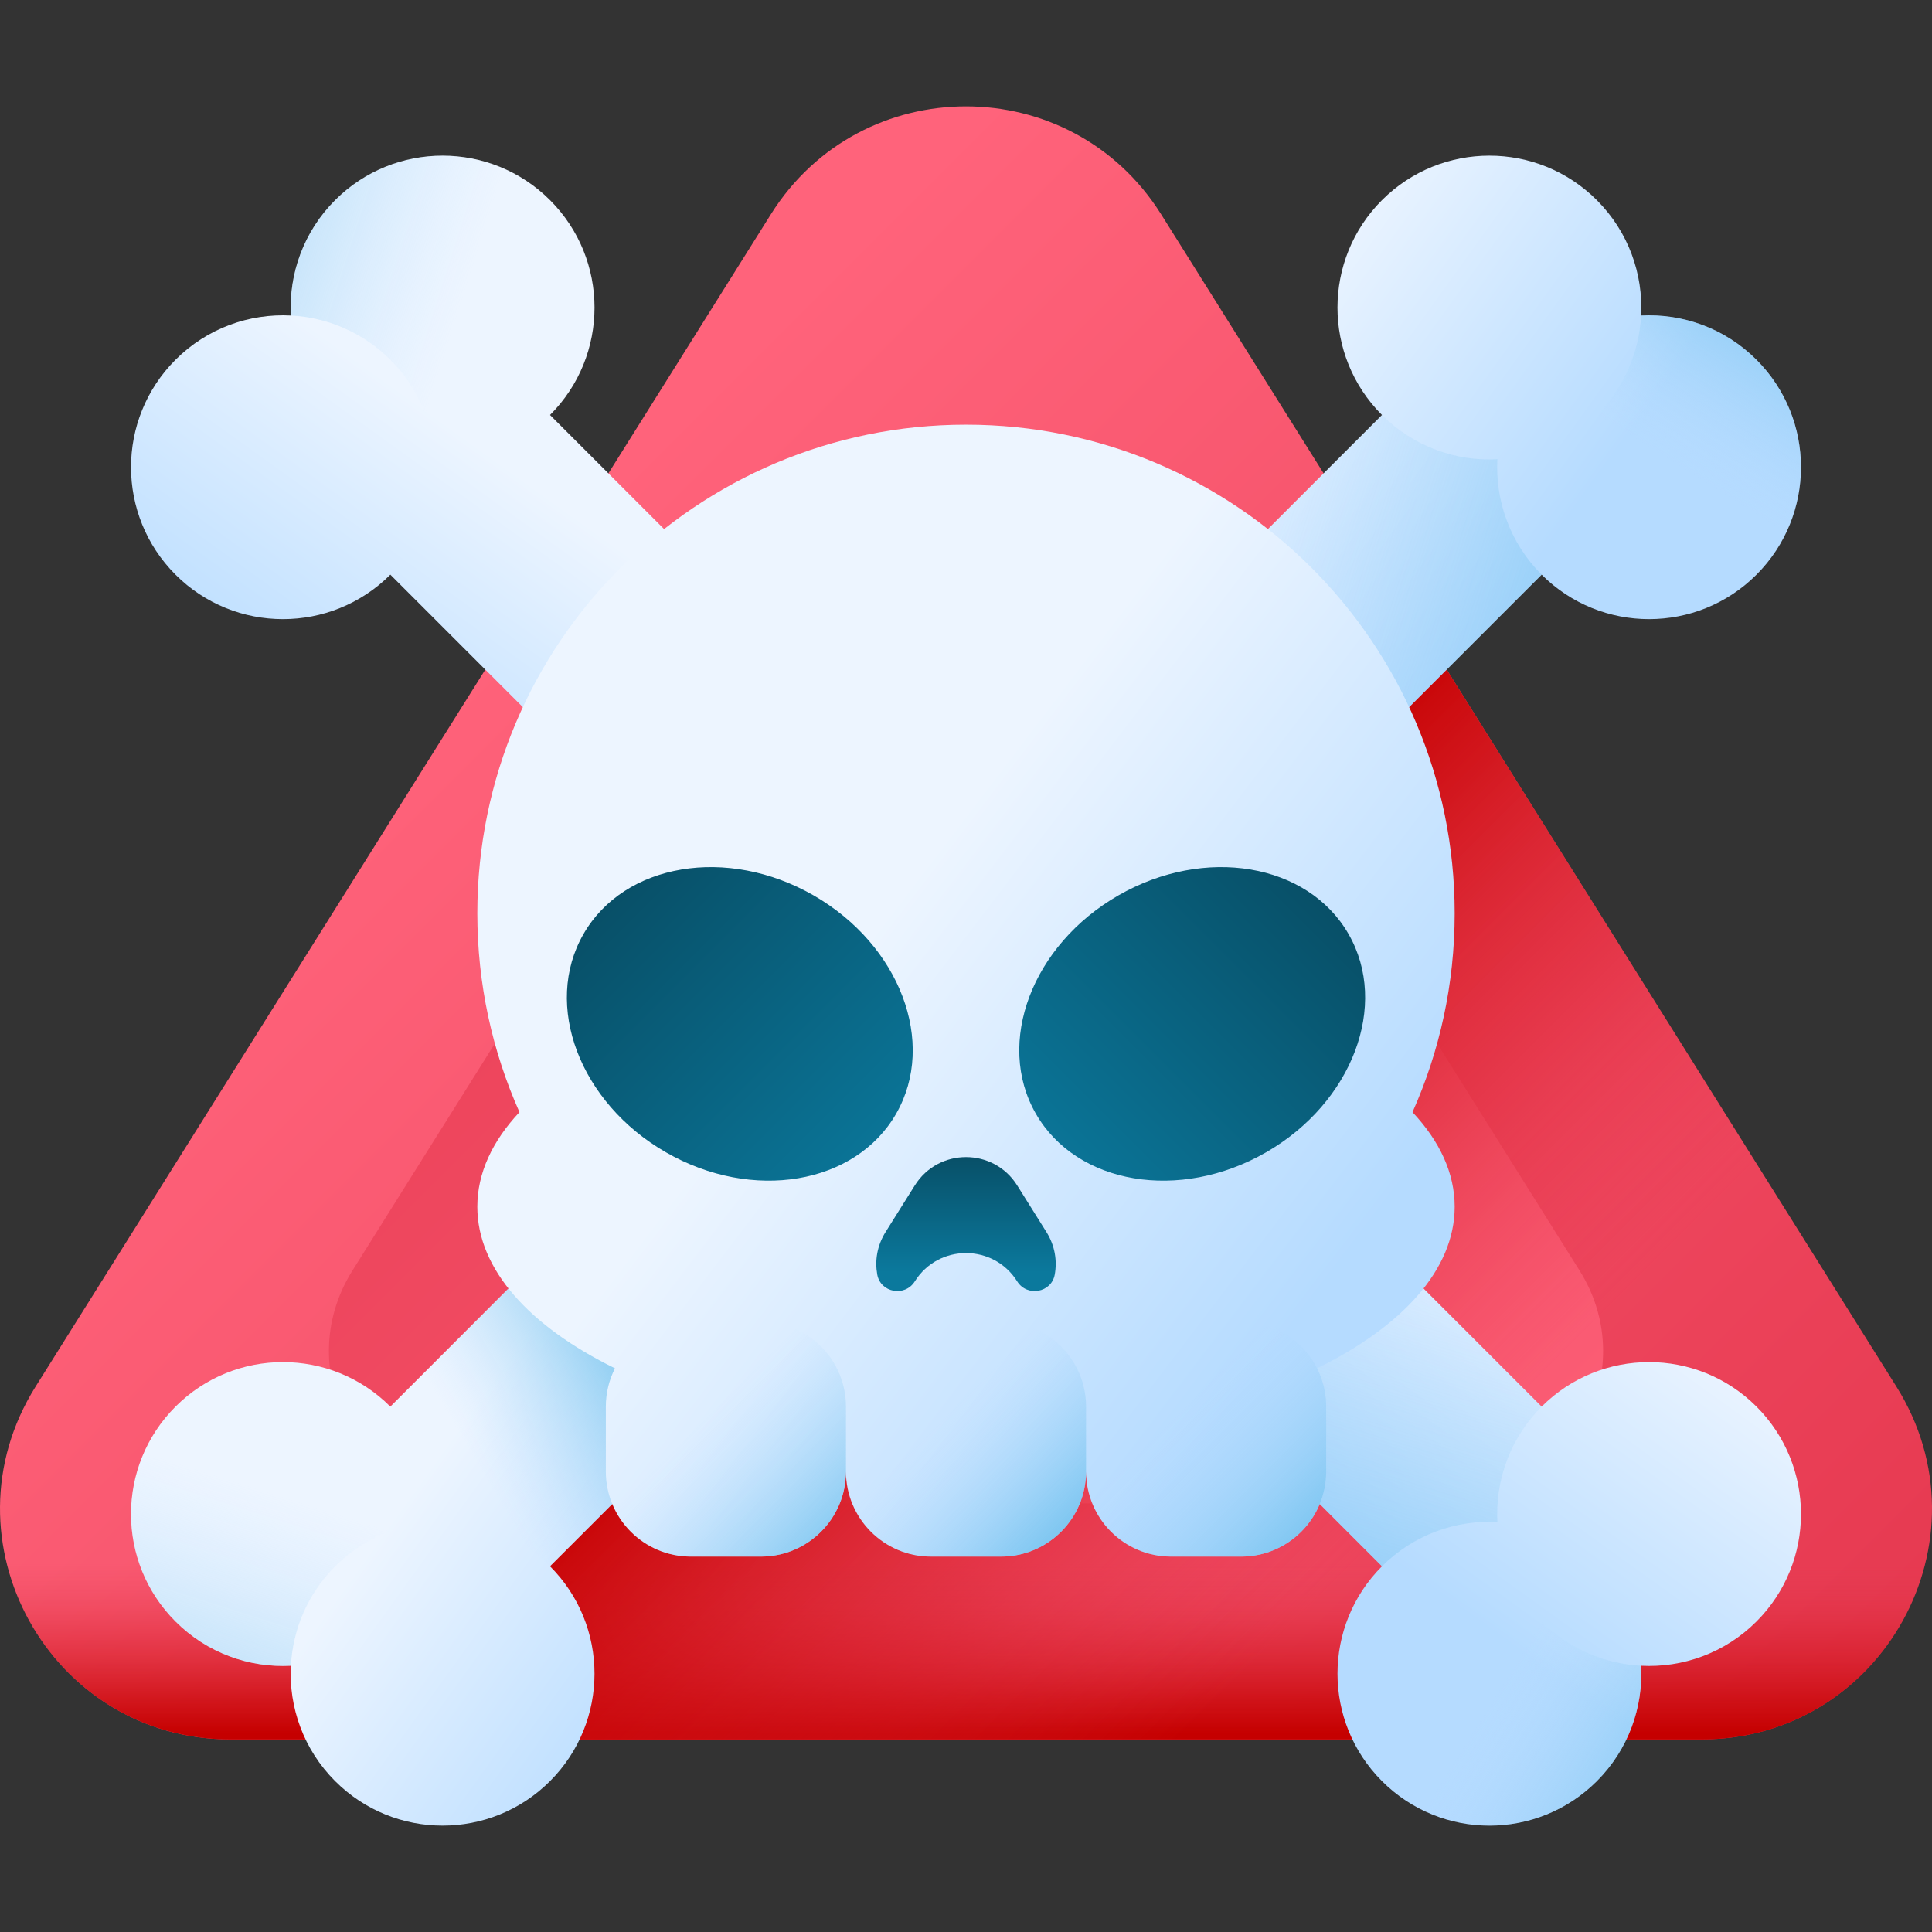 <svg width="80" height="80" viewBox="0 0 80 80" fill="none" xmlns="http://www.w3.org/2000/svg">
<rect x="0" y="0" width="80" height="80" fill="#333333" stroke="none"/>
<g clip-path="url(#clip0_663_6616)">
<path d="M31.919 8.875L1.473 57.418C-2.511 63.771 2.055 72.025 9.555 72.025H70.445C77.945 72.025 82.511 63.771 78.527 57.418L48.081 8.875C44.343 2.914 35.657 2.914 31.919 8.875Z" fill="url(#paint0_linear_663_6616)"/>
<path d="M34.67 20.602L14.591 52.617C11.963 56.807 14.975 62.252 19.921 62.252H60.08C65.026 62.252 68.038 56.807 65.41 52.617L45.33 20.602C42.864 16.671 37.136 16.671 34.67 20.602Z" fill="url(#paint1_linear_663_6616)"/>
<path d="M9.554 72.026H70.445C76.118 72.026 80.111 67.302 79.996 62.252H0.003C-0.112 67.302 3.882 72.026 9.554 72.026Z" fill="url(#paint2_linear_663_6616)"/>
<path d="M13.233 72.025H70.445C77.945 72.025 82.511 63.771 78.527 57.418L58.99 26.269L13.233 72.025Z" fill="url(#paint3_linear_663_6616)"/>
<path d="M67.955 13.065C68.044 11.347 67.434 9.599 66.121 8.287C63.665 5.831 59.682 5.831 57.225 8.287C54.768 10.744 54.768 14.727 57.225 17.184L16.163 58.245C13.707 55.788 9.724 55.788 7.267 58.245C4.81 60.702 4.81 64.685 7.267 67.142C8.579 68.454 10.327 69.065 12.045 68.975C11.955 70.693 12.566 72.441 13.878 73.753C16.335 76.209 20.318 76.209 22.775 73.753C25.231 71.296 25.231 67.313 22.775 64.856L63.836 23.795C66.293 26.251 70.276 26.251 72.733 23.795C75.189 21.338 75.189 17.355 72.733 14.898C71.42 13.586 69.673 12.976 67.955 13.065Z" fill="url(#paint4_linear_663_6616)"/>
<path d="M72.732 14.898C75.189 17.355 75.189 21.338 72.732 23.795C70.275 26.252 66.293 26.252 63.836 23.795C62.523 22.483 61.912 20.734 62.003 19.017C63.501 18.939 64.976 18.328 66.12 17.184C67.265 16.039 67.876 14.564 67.954 13.065C69.671 12.975 71.42 13.586 72.732 14.898Z" fill="url(#paint5_linear_663_6616)"/>
<path d="M16.164 58.245C17.476 59.557 18.087 61.306 17.997 63.023C16.498 63.101 15.023 63.712 13.879 64.856C12.735 66.001 12.123 67.476 12.045 68.975C10.328 69.065 8.58 68.454 7.268 67.142C4.811 64.685 4.811 60.702 7.268 58.245C9.724 55.788 13.707 55.788 16.164 58.245Z" fill="url(#paint6_linear_663_6616)"/>
<path d="M62.003 19.017C60.285 19.107 58.538 18.496 57.225 17.184L16.164 58.245C17.476 59.557 18.087 61.305 17.997 63.023C19.715 62.934 21.463 63.544 22.775 64.856L63.836 23.795C62.524 22.483 61.914 20.735 62.003 19.017Z" fill="url(#paint7_linear_663_6616)"/>
<path d="M30.084 57.547L23.473 50.936L16.164 58.245C17.476 59.557 18.087 61.305 17.997 63.023C19.715 62.933 21.463 63.544 22.775 64.856L30.084 57.547Z" fill="url(#paint8_linear_663_6616)"/>
<path d="M67.955 68.975C69.673 69.064 71.421 68.454 72.733 67.142C75.189 64.685 75.189 60.702 72.733 58.245C70.276 55.788 66.293 55.788 63.836 58.245L22.775 17.184C25.232 14.727 25.232 10.744 22.775 8.287C20.318 5.831 16.335 5.831 13.878 8.287C12.566 9.599 11.955 11.347 12.045 13.065C10.327 12.976 8.579 13.586 7.267 14.898C4.811 17.355 4.811 21.338 7.267 23.795C9.724 26.251 13.707 26.251 16.164 23.795L57.225 64.856C54.769 67.313 54.769 71.296 57.225 73.753C59.682 76.21 63.665 76.21 66.122 73.753C67.434 72.441 68.044 70.693 67.955 68.975Z" fill="url(#paint9_linear_663_6616)"/>
<path d="M66.122 73.752C63.665 76.209 59.682 76.209 57.225 73.752C54.768 71.296 54.768 67.313 57.225 64.856C58.537 63.544 60.286 62.933 62.003 63.023C62.081 64.522 62.692 65.997 63.836 67.141C64.981 68.285 66.456 68.897 67.955 68.974C68.045 70.692 67.434 72.441 66.122 73.752Z" fill="url(#paint10_linear_663_6616)"/>
<path d="M22.775 17.184C21.463 18.496 19.715 19.107 17.997 19.017C17.92 17.518 17.309 16.043 16.164 14.899C15.02 13.755 13.544 13.143 12.046 13.065C11.956 11.348 12.567 9.599 13.879 8.287C16.336 5.83 20.319 5.83 22.776 8.287C25.232 10.744 25.232 14.727 22.775 17.184Z" fill="url(#paint11_linear_663_6616)"/>
<path d="M62.003 63.023C61.914 61.305 62.524 59.557 63.837 58.245L22.775 17.184C21.463 18.496 19.715 19.107 17.997 19.017C18.087 20.735 17.476 22.483 16.164 23.795L57.225 64.856C58.538 63.544 60.285 62.934 62.003 63.023Z" fill="url(#paint12_linear_663_6616)"/>
<path d="M60.235 37.82C60.235 26.644 51.176 17.585 40 17.585C28.824 17.585 19.765 26.644 19.765 37.82C19.765 40.752 20.389 43.537 21.51 46.052C20.389 47.248 19.765 48.572 19.765 49.967C19.765 52.568 21.936 54.928 25.464 56.66C25.223 57.137 25.086 57.676 25.086 58.247V60.932C25.086 62.878 26.663 64.455 28.609 64.455H31.505C33.451 64.455 35.029 62.878 35.029 60.932C35.029 62.878 36.606 64.455 38.552 64.455H41.448C43.394 64.455 44.971 62.878 44.971 60.932C44.971 62.878 46.549 64.455 48.495 64.455H51.39C53.336 64.455 54.914 62.878 54.914 60.932V58.247C54.914 57.676 54.777 57.137 54.536 56.66C58.063 54.928 60.235 52.568 60.235 49.967C60.235 48.572 59.611 47.248 58.489 46.052C59.611 43.537 60.235 40.752 60.235 37.82Z" fill="url(#paint13_linear_663_6616)"/>
<path d="M35.029 60.932V58.247C35.029 56.301 33.451 54.724 31.505 54.724H28.61C26.664 54.724 25.086 56.301 25.086 58.247V60.932C25.086 62.878 26.664 64.455 28.61 64.455H31.505C33.451 64.455 35.029 62.878 35.029 60.932Z" fill="url(#paint14_linear_663_6616)"/>
<path d="M44.971 60.932V58.247C44.971 56.301 43.394 54.724 41.448 54.724H38.552C36.606 54.724 35.029 56.301 35.029 58.247V60.932C35.029 62.878 36.606 64.455 38.552 64.455H41.448C43.394 64.455 44.971 62.878 44.971 60.932Z" fill="url(#paint15_linear_663_6616)"/>
<path d="M54.914 60.932V58.247C54.914 56.301 53.337 54.724 51.391 54.724H48.495C46.55 54.724 44.972 56.301 44.972 58.247V60.932C44.972 62.878 46.55 64.455 48.495 64.455H51.391C53.337 64.455 54.914 62.878 54.914 60.932Z" fill="url(#paint16_linear_663_6616)"/>
<path d="M37.108 46.116C35.42 49.055 31.153 49.772 27.578 47.717C24.002 45.663 22.471 41.616 24.16 38.678C25.848 35.739 30.115 35.023 33.69 37.077C37.266 39.131 38.796 43.178 37.108 46.116Z" fill="url(#paint17_linear_663_6616)"/>
<path d="M42.892 46.116C44.58 49.055 48.847 49.772 52.423 47.717C55.998 45.663 57.529 41.616 55.841 38.678C54.153 35.739 49.886 35.023 46.31 37.077C42.734 39.131 41.204 43.178 42.892 46.116Z" fill="url(#paint18_linear_663_6616)"/>
<path d="M37.88 53.06C38.861 51.496 41.139 51.496 42.12 53.06C42.528 53.711 43.539 53.532 43.675 52.776C43.779 52.2 43.683 51.578 43.329 51.014L42.12 49.086C41.139 47.522 38.861 47.522 37.88 49.086L36.671 51.014C36.317 51.578 36.221 52.2 36.325 52.776C36.461 53.532 37.472 53.711 37.88 53.06Z" fill="url(#paint19_linear_663_6616)"/>
</g>
<defs>
<linearGradient id="paint0_linear_663_6616" x1="15.745" y1="29.182" x2="66.98" y2="80.418" gradientUnits="userSpaceOnUse">
<stop stop-color="#FF637B"/>
<stop offset="1" stop-color="#E63950"/>
</linearGradient>
<linearGradient id="paint1_linear_663_6616" x1="65.882" y1="75.875" x2="10.759" y2="20.751" gradientUnits="userSpaceOnUse">
<stop stop-color="#FF637B"/>
<stop offset="1" stop-color="#E63950"/>
</linearGradient>
<linearGradient id="paint2_linear_663_6616" x1="40" y1="64.725" x2="40" y2="71.77" gradientUnits="userSpaceOnUse">
<stop stop-color="#E63950" stop-opacity="0"/>
<stop offset="0.047" stop-color="#E4354B" stop-opacity="0.047"/>
<stop offset="0.467" stop-color="#D31822" stop-opacity="0.467"/>
<stop offset="0.799" stop-color="#C90709" stop-opacity="0.799"/>
<stop offset="1" stop-color="#C50000"/>
</linearGradient>
<linearGradient id="paint3_linear_663_6616" x1="53.923" y1="66.959" x2="36.103" y2="49.139" gradientUnits="userSpaceOnUse">
<stop stop-color="#E63950" stop-opacity="0"/>
<stop offset="0.047" stop-color="#E4354B" stop-opacity="0.047"/>
<stop offset="0.467" stop-color="#D31822" stop-opacity="0.467"/>
<stop offset="0.799" stop-color="#C90709" stop-opacity="0.799"/>
<stop offset="1" stop-color="#C50000"/>
</linearGradient>
<linearGradient id="paint4_linear_663_6616" x1="34.704" y1="37.21" x2="47.189" y2="46.192" gradientUnits="userSpaceOnUse">
<stop stop-color="#EDF5FF"/>
<stop offset="1" stop-color="#B5DBFF"/>
</linearGradient>
<linearGradient id="paint5_linear_663_6616" x1="68.956" y1="18.942" x2="75.95" y2="7.758" gradientUnits="userSpaceOnUse">
<stop stop-color="#B5DBFF" stop-opacity="0"/>
<stop offset="0.243" stop-color="#93CEF6" stop-opacity="0.243"/>
<stop offset="0.576" stop-color="#6ABFEC" stop-opacity="0.576"/>
<stop offset="0.84" stop-color="#51B5E5" stop-opacity="0.84"/>
<stop offset="1" stop-color="#48B2E3"/>
</linearGradient>
<linearGradient id="paint6_linear_663_6616" x1="11.799" y1="61.99" x2="5.611" y2="81.414" gradientUnits="userSpaceOnUse">
<stop stop-color="#B5DBFF" stop-opacity="0"/>
<stop offset="0.243" stop-color="#93CEF6" stop-opacity="0.243"/>
<stop offset="0.576" stop-color="#6ABFEC" stop-opacity="0.576"/>
<stop offset="0.84" stop-color="#51B5E5" stop-opacity="0.84"/>
<stop offset="1" stop-color="#48B2E3"/>
</linearGradient>
<linearGradient id="paint7_linear_663_6616" x1="44.349" y1="42.356" x2="73.461" y2="51.305" gradientUnits="userSpaceOnUse">
<stop stop-color="#B5DBFF" stop-opacity="0"/>
<stop offset="0.243" stop-color="#93CEF6" stop-opacity="0.243"/>
<stop offset="0.576" stop-color="#6ABFEC" stop-opacity="0.576"/>
<stop offset="0.84" stop-color="#51B5E5" stop-opacity="0.84"/>
<stop offset="1" stop-color="#48B2E3"/>
</linearGradient>
<linearGradient id="paint8_linear_663_6616" x1="19.441" y1="60.075" x2="29.166" y2="54.323" gradientUnits="userSpaceOnUse">
<stop stop-color="#B5DBFF" stop-opacity="0"/>
<stop offset="0.243" stop-color="#93CEF6" stop-opacity="0.243"/>
<stop offset="0.576" stop-color="#6ABFEC" stop-opacity="0.576"/>
<stop offset="0.84" stop-color="#51B5E5" stop-opacity="0.84"/>
<stop offset="1" stop-color="#48B2E3"/>
</linearGradient>
<linearGradient id="paint9_linear_663_6616" x1="43.81" y1="35.724" x2="34.828" y2="48.209" gradientUnits="userSpaceOnUse">
<stop stop-color="#EDF5FF"/>
<stop offset="1" stop-color="#B5DBFF"/>
</linearGradient>
<linearGradient id="paint10_linear_663_6616" x1="62.077" y1="69.976" x2="73.261" y2="76.969" gradientUnits="userSpaceOnUse">
<stop stop-color="#B5DBFF" stop-opacity="0"/>
<stop offset="0.243" stop-color="#93CEF6" stop-opacity="0.243"/>
<stop offset="0.576" stop-color="#6ABFEC" stop-opacity="0.576"/>
<stop offset="0.84" stop-color="#51B5E5" stop-opacity="0.84"/>
<stop offset="1" stop-color="#48B2E3"/>
</linearGradient>
<linearGradient id="paint11_linear_663_6616" x1="19.03" y1="12.819" x2="-0.395" y2="6.63" gradientUnits="userSpaceOnUse">
<stop stop-color="#B5DBFF" stop-opacity="0"/>
<stop offset="0.243" stop-color="#93CEF6" stop-opacity="0.243"/>
<stop offset="0.576" stop-color="#6ABFEC" stop-opacity="0.576"/>
<stop offset="0.84" stop-color="#51B5E5" stop-opacity="0.84"/>
<stop offset="1" stop-color="#48B2E3"/>
</linearGradient>
<linearGradient id="paint12_linear_663_6616" x1="38.664" y1="45.369" x2="29.716" y2="74.481" gradientUnits="userSpaceOnUse">
<stop stop-color="#B5DBFF" stop-opacity="0"/>
<stop offset="0.243" stop-color="#93CEF6" stop-opacity="0.243"/>
<stop offset="0.576" stop-color="#6ABFEC" stop-opacity="0.576"/>
<stop offset="0.84" stop-color="#51B5E5" stop-opacity="0.84"/>
<stop offset="1" stop-color="#48B2E3"/>
</linearGradient>
<linearGradient id="paint13_linear_663_6616" x1="35.327" y1="39.649" x2="54.251" y2="54.068" gradientUnits="userSpaceOnUse">
<stop stop-color="#EDF5FF"/>
<stop offset="1" stop-color="#B5DBFF"/>
</linearGradient>
<linearGradient id="paint14_linear_663_6616" x1="29.188" y1="58.72" x2="36.992" y2="66.524" gradientUnits="userSpaceOnUse">
<stop stop-color="#B5DBFF" stop-opacity="0"/>
<stop offset="0.243" stop-color="#93CEF6" stop-opacity="0.243"/>
<stop offset="0.576" stop-color="#6ABFEC" stop-opacity="0.576"/>
<stop offset="0.84" stop-color="#51B5E5" stop-opacity="0.84"/>
<stop offset="1" stop-color="#48B2E3"/>
</linearGradient>
<linearGradient id="paint15_linear_663_6616" x1="39.1" y1="58.69" x2="46.256" y2="65.846" gradientUnits="userSpaceOnUse">
<stop stop-color="#B5DBFF" stop-opacity="0"/>
<stop offset="0.243" stop-color="#93CEF6" stop-opacity="0.243"/>
<stop offset="0.576" stop-color="#6ABFEC" stop-opacity="0.576"/>
<stop offset="0.84" stop-color="#51B5E5" stop-opacity="0.84"/>
<stop offset="1" stop-color="#48B2E3"/>
</linearGradient>
<linearGradient id="paint16_linear_663_6616" x1="48.856" y1="58.503" x2="56.722" y2="66.368" gradientUnits="userSpaceOnUse">
<stop stop-color="#B5DBFF" stop-opacity="0"/>
<stop offset="0.243" stop-color="#93CEF6" stop-opacity="0.243"/>
<stop offset="0.576" stop-color="#6ABFEC" stop-opacity="0.576"/>
<stop offset="0.84" stop-color="#51B5E5" stop-opacity="0.84"/>
<stop offset="1" stop-color="#48B2E3"/>
</linearGradient>
<linearGradient id="paint17_linear_663_6616" x1="37.34" y1="49.103" x2="23.218" y2="34.981" gradientUnits="userSpaceOnUse">
<stop stop-color="#0B799D"/>
<stop offset="1" stop-color="#07485E"/>
</linearGradient>
<linearGradient id="paint18_linear_663_6616" x1="42.661" y1="49.103" x2="56.783" y2="34.981" gradientUnits="userSpaceOnUse">
<stop stop-color="#0B799D"/>
<stop offset="1" stop-color="#07485E"/>
</linearGradient>
<linearGradient id="paint19_linear_663_6616" x1="40" y1="52.701" x2="40" y2="47.013" gradientUnits="userSpaceOnUse">
<stop stop-color="#0B799D"/>
<stop offset="1" stop-color="#07485E"/>
</linearGradient>
<clipPath id="clip0_663_6616">
<rect width="80" height="80" fill="white"/>
</clipPath>
</defs>
</svg>
